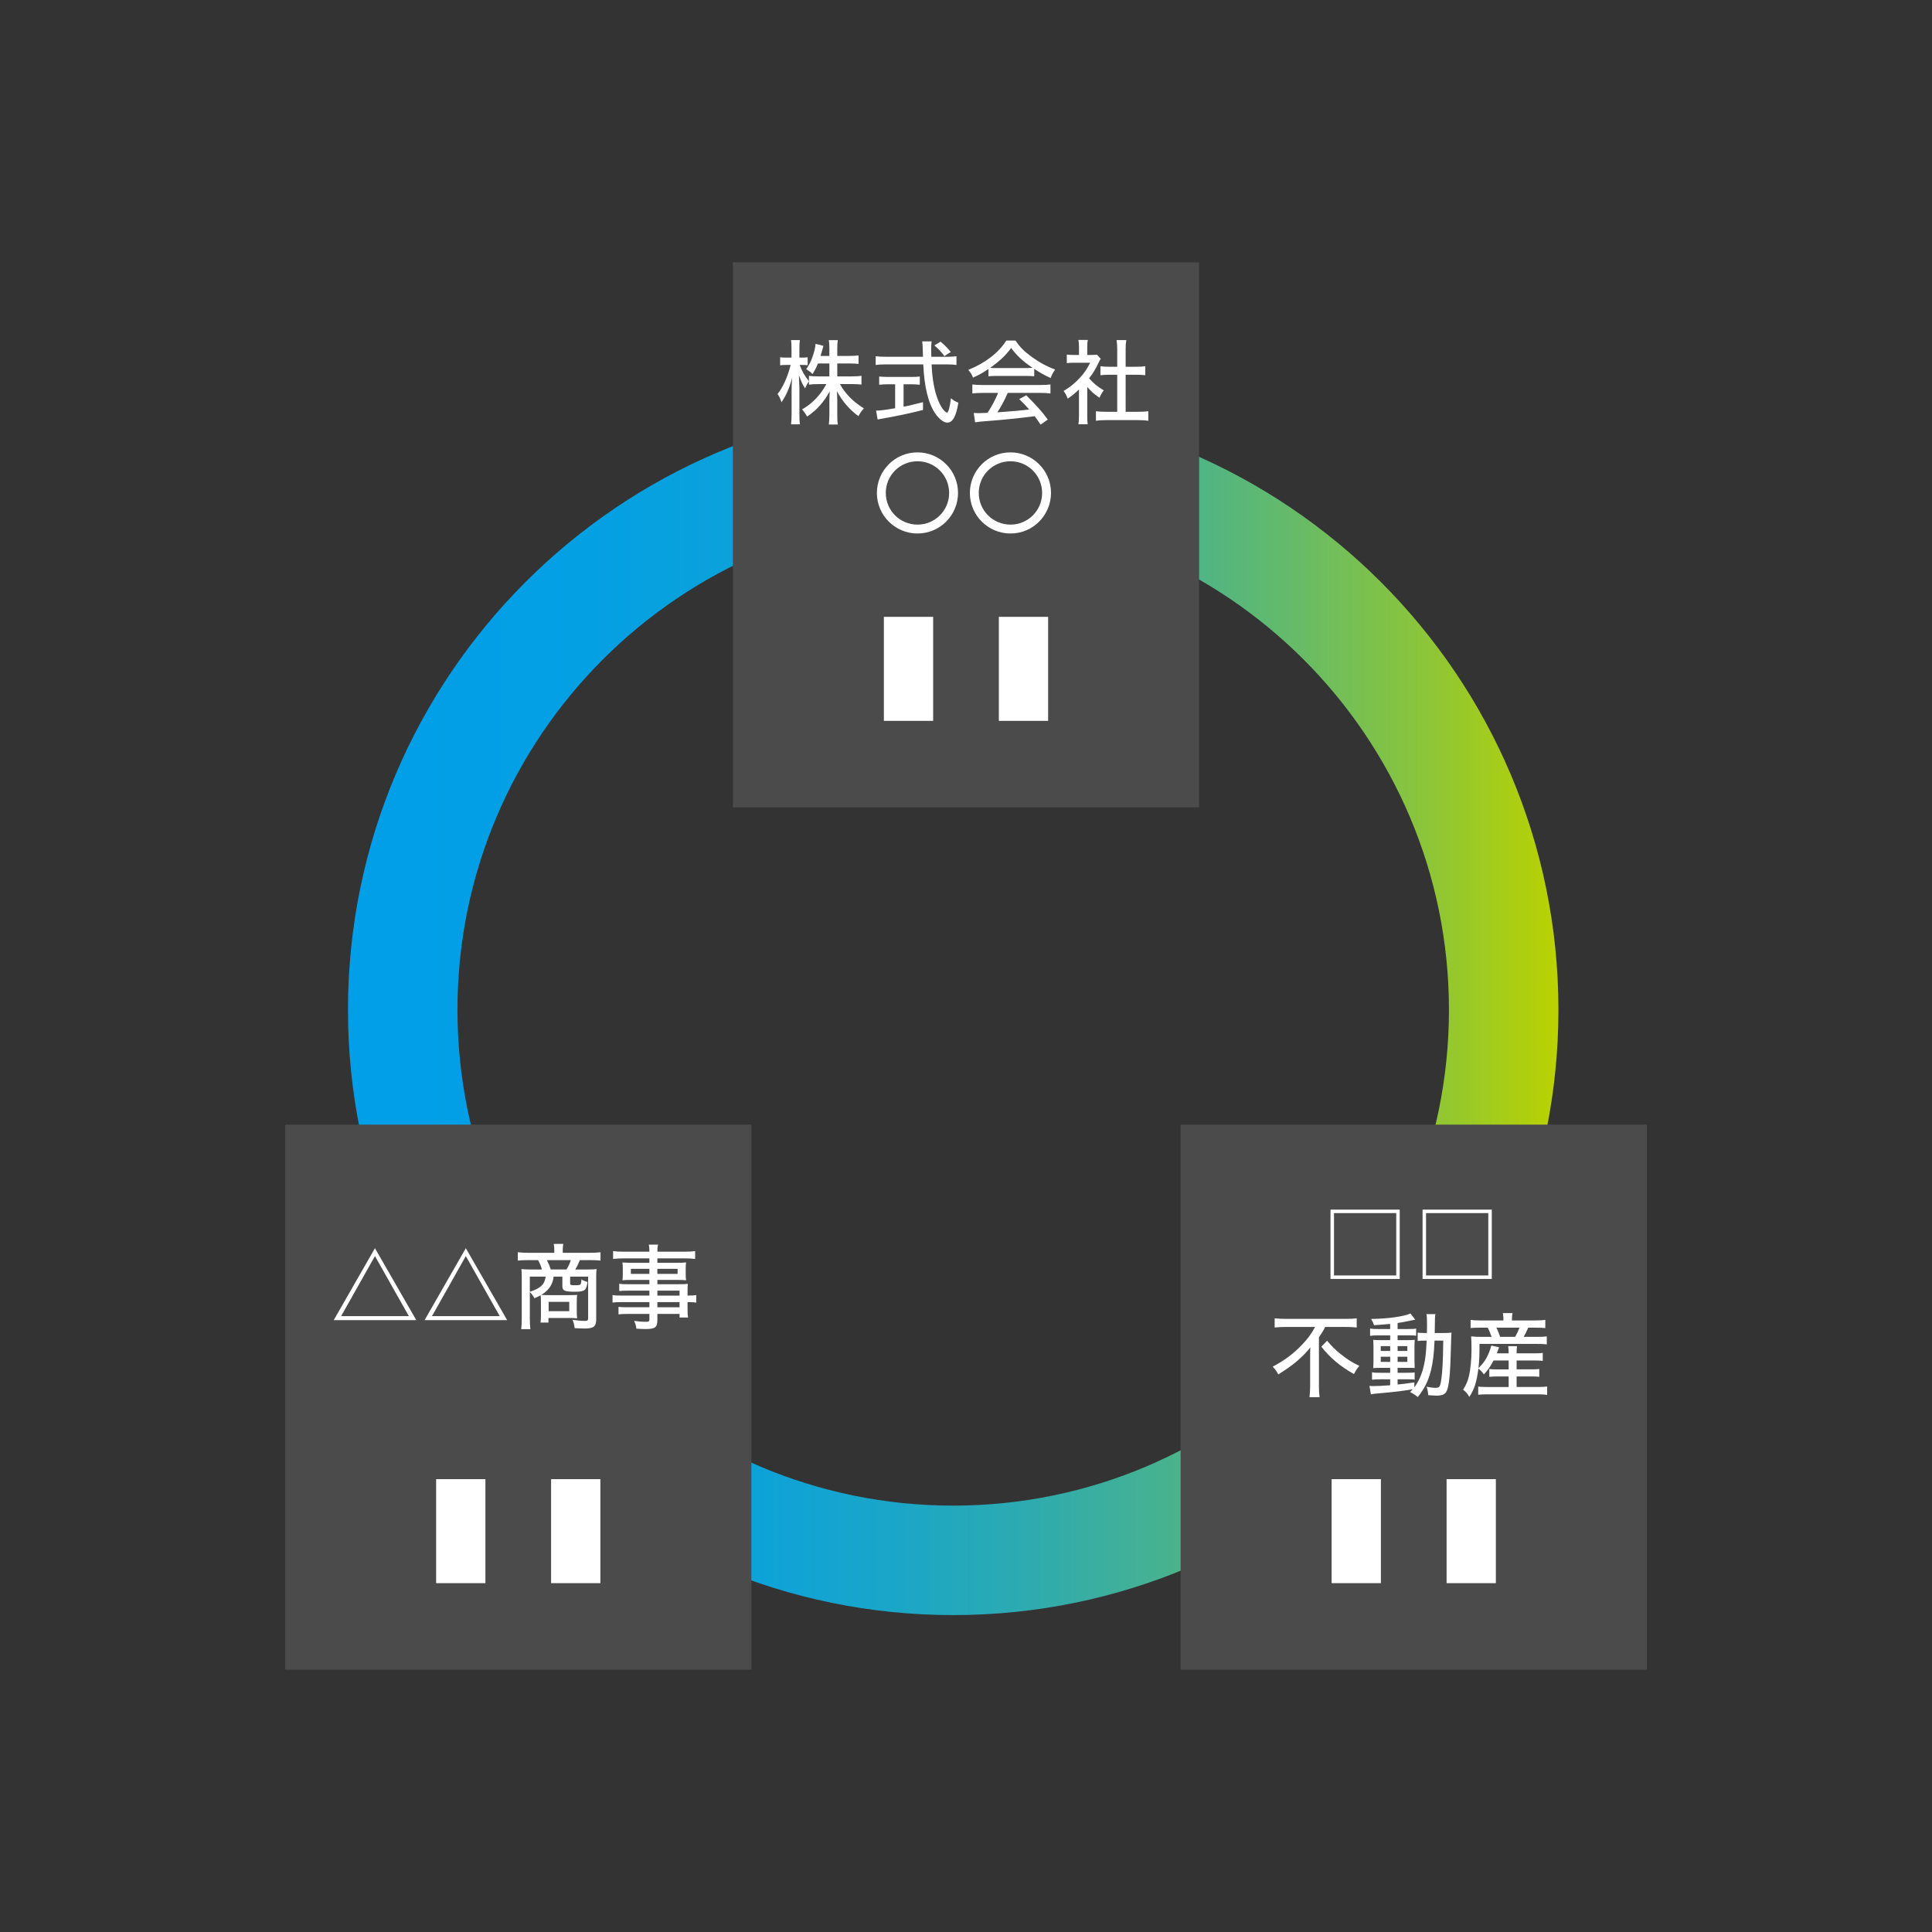 <?xml version="1.0" encoding="utf-8"?>
<!-- Generator: Adobe Illustrator 24.3.0, SVG Export Plug-In . SVG Version: 6.00 Build 0)  -->
<svg version="1.1" id="レイヤー_1" xmlns="http://www.w3.org/2000/svg" xmlns:xlink="http://www.w3.org/1999/xlink" x="0px"
	 y="0px" width="300px" height="300px" viewBox="0 0 300 300" style="enable-background:new 0 0 300 300;" xml:space="preserve">
<rect x="0" y="0" width="300" height="300" fill="#333333" stroke="none"/>
<style type="text/css">
	.st0{fill:url(#SVGID_1_);}
	.st1{fill:#4B4B4B;}
	.st2{fill:#FFFFFF;}
</style>
<linearGradient id="SVGID_1_" gradientUnits="userSpaceOnUse" x1="54.034" y1="156.812" x2="241.991" y2="156.812">
	<stop  offset="0.05" style="stop-color:#019FE7"/>
	<stop  offset="0.202" style="stop-color:#04A0E4"/>
	<stop  offset="0.33" style="stop-color:#0CA2D9"/>
	<stop  offset="0.45" style="stop-color:#1AA6C8"/>
	<stop  offset="0.564" style="stop-color:#2EABAF"/>
	<stop  offset="0.675" style="stop-color:#47B28F"/>
	<stop  offset="0.782" style="stop-color:#66BB68"/>
	<stop  offset="0.888" style="stop-color:#8BC53A"/>
	<stop  offset="0.989" style="stop-color:#B5D106"/>
	<stop  offset="1" style="stop-color:#BAD200"/>
</linearGradient>
<path class="st0" d="M148.013,250.791c-51.82,0-93.979-42.158-93.979-93.979s42.159-93.979,93.979-93.979
	c51.82,0,93.979,42.159,93.979,93.979S199.833,250.791,148.013,250.791z M148.013,79.834c-42.446,0-76.979,34.533-76.979,76.979
	s34.532,76.979,76.979,76.979s76.979-34.532,76.979-76.979S190.459,79.834,148.013,79.834z"/>
<g>
	<g>
		<rect x="44.275" y="174.631" class="st1" width="72.398" height="84.635"/>
		<g>
			<rect x="67.722" y="229.68" class="st2" width="7.651" height="16.152"/>
			<rect x="85.575" y="229.68" class="st2" width="7.651" height="16.152"/>
		</g>
		<g>
			<path class="st2" d="M64.643,204.995H51.816l6.406-11.174L64.643,204.995z M52.969,204.37H63.49l-5.268-9.326L52.969,204.37z"/>
			<path class="st2" d="M78.753,204.995H65.926l6.406-11.174L78.753,204.995z M67.079,204.37H77.6l-5.268-9.326L67.079,204.37z"/>
			<path class="st2" d="M83.993,202.007c0-0.342-0.014-0.656-0.042-0.883c-0.271,0.156-0.441,0.242-0.968,0.469
				c-0.213-0.398-0.355-0.598-0.711-0.967v4.1c0,0.711,0.028,1.182,0.085,1.666h-1.424c0.057-0.527,0.085-0.955,0.085-1.666v-6.463
				c0-0.457-0.014-0.797-0.057-1.197c0.256,0.029,0.883,0.059,1.381,0.059h1.808c-0.128-0.484-0.342-0.998-0.598-1.453h-1.623
				c-0.655,0-1.125,0.029-1.523,0.072v-1.297c0.499,0.057,0.954,0.086,1.595,0.086h4.071v-0.471c0-0.34-0.028-0.611-0.085-0.91
				h1.481c-0.057,0.342-0.085,0.611-0.085,0.91v0.471h4.285c0.669,0,1.153-0.029,1.58-0.086v1.297
				c-0.398-0.043-0.854-0.072-1.509-0.072h-1.694c-0.356,0.826-0.47,1.055-0.712,1.453h1.979c0.712,0,0.968-0.016,1.324-0.059
				c-0.042,0.371-0.057,0.627-0.057,1.197v6.605c0,1.082-0.399,1.424-1.723,1.424c-0.399,0-0.769-0.016-1.623-0.057
				c-0.071-0.557-0.114-0.756-0.328-1.297c0.783,0.115,1.396,0.172,1.894,0.172c0.413,0,0.527-0.086,0.527-0.398v-6.479h-2.791
				v1.068c0,0.227,0.114,0.27,0.698,0.27c0.698,0,0.854-0.027,0.939-0.184c0.029-0.072,0.071-0.215,0.085-0.342
				c0.014-0.043,0.014-0.043,0.014-0.229c0-0.029,0-0.086,0.015-0.143c0.256,0.156,0.641,0.328,0.939,0.385
				c-0.057,0.598-0.213,1.053-0.441,1.238c-0.242,0.199-0.683,0.285-1.409,0.285c-1.694,0-2.05-0.143-2.05-0.869v-1.48h-1.353
				c-0.085,0.598-0.185,0.912-0.398,1.311c-0.328,0.611-0.797,1.082-1.523,1.537c0.299,0.014,0.612,0.029,1.082,0.029h3.26
				c0.598,0,1.011-0.016,1.224-0.043c-0.042,0.369-0.057,0.684-0.057,1.096v1.395c0,0.514,0.014,0.77,0.057,1.154
				c-0.342-0.043-0.726-0.057-1.253-0.057h-3.203v0.711h-1.224c0.042-0.342,0.057-0.611,0.057-1.068V202.007z M82.271,198.234v2.35
				c0.754-0.256,1.067-0.385,1.495-0.684c0.583-0.398,0.84-0.854,0.968-1.666H82.271z M87.966,197.124
				c0.313-0.514,0.499-0.926,0.669-1.453h-3.715c0.271,0.555,0.398,0.826,0.598,1.453H87.966z M85.19,203.601h3.203v-1.451H85.19
				V203.601z"/>
			<path class="st2" d="M100.837,200.411h-3.36c-0.527,0-0.939,0.016-1.324,0.059v-1.125c0.356,0.057,0.698,0.07,1.353,0.07h3.332
				v-0.668h-2.99c-0.484,0-0.869,0.014-1.196,0.057c0.042-0.342,0.057-0.584,0.057-0.969v-0.811c0-0.4-0.015-0.627-0.057-0.998
				c0.37,0.043,0.683,0.059,1.21,0.059h2.976v-0.684h-3.986c-0.698,0-1.182,0.027-1.651,0.084v-1.209
				c0.413,0.057,0.883,0.086,1.708,0.086h3.929c-0.014-0.57-0.028-0.756-0.085-1.098h1.424c-0.071,0.342-0.1,0.527-0.1,1.098h4.171
				c0.826,0,1.281-0.029,1.694-0.086v1.209c-0.484-0.057-0.954-0.084-1.637-0.084h-4.229v0.684h3.274
				c0.513,0,0.84-0.016,1.182-0.059c-0.042,0.328-0.057,0.57-0.057,0.998v0.811c0,0.412,0.014,0.641,0.057,0.969
				c-0.313-0.043-0.697-0.057-1.153-0.057h-3.303v0.668h3.189c0.812,0,1.139-0.014,1.538-0.057
				c-0.028,0.312-0.042,0.555-0.042,1.295v0.527c0.74,0,1.053-0.029,1.353-0.086v1.168c-0.328-0.043-0.655-0.07-1.353-0.07v0.896
				c0,0.725,0.014,1.125,0.085,1.494h-1.324v-0.555h-3.445v0.939c0,1.152-0.341,1.41-1.893,1.41c-0.299,0-0.883-0.029-1.367-0.059
				c-0.057-0.482-0.128-0.725-0.356-1.209c0.783,0.1,1.267,0.143,1.793,0.143c0.47,0,0.584-0.072,0.584-0.357v-0.867h-3.374
				c-0.655,0-0.982,0.014-1.424,0.07v-1.166c0.413,0.041,0.655,0.057,1.381,0.057h3.417v-0.797H96.68
				c-0.812,0-1.196,0.014-1.566,0.07v-1.168c0.356,0.072,0.74,0.086,1.552,0.086h4.171V200.411z M97.961,197.025v0.781h2.876v-0.781
				H97.961z M102.075,197.806h3.146v-0.781h-3.146V197.806z M105.521,201.181v-0.77h-3.445v0.77H105.521z M102.075,202.99h3.445
				v-0.797h-3.445V202.99z"/>
		</g>
	</g>
	<g>
		<rect x="183.327" y="174.631" class="st1" width="72.398" height="84.635"/>
		<g>
			<rect x="206.774" y="229.68" class="st2" width="7.651" height="16.152"/>
			<rect x="224.627" y="229.68" class="st2" width="7.651" height="16.152"/>
		</g>
		<g>
			<path class="st2" d="M217.348,187.829v10.764H206.6v-10.764H217.348z M207.141,198.052h9.666v-9.682h-9.666V198.052z"/>
			<path class="st2" d="M231.643,187.829v10.764h-10.748v-10.764H231.643z M221.436,198.052h9.666v-9.682h-9.666V198.052z"/>
			<path class="st2" d="M199.722,206.048c-0.569,0-1.295,0.027-1.794,0.084v-1.424c0.556,0.059,1.068,0.086,1.752,0.086h9.239
				c0.783,0,1.324-0.027,1.751-0.086v1.424c-0.498-0.057-1.139-0.084-1.723-0.084h-3.175c-0.342,0.682-0.498,0.924-0.968,1.594
				v7.631c0,0.641,0.028,1.139,0.1,1.68h-1.566c0.057-0.498,0.1-1.111,0.1-1.693v-4.6c0-0.568,0-0.896,0.028-1.438
				c-0.512,0.67-1.224,1.41-2.121,2.178c-0.769,0.641-1.565,1.211-2.861,2.021c-0.199-0.426-0.413-0.725-0.854-1.209
				c1.837-0.982,3.146-1.951,4.456-3.303c0.969-1.012,1.48-1.695,2.121-2.861H199.722z M206.071,208.183
				c0.74,0.883,1.281,1.424,2.121,2.092c1.025,0.826,1.851,1.34,2.891,1.809c-0.342,0.398-0.556,0.727-0.84,1.281
				c-2.15-1.209-3.702-2.52-5.068-4.256L206.071,208.183z"/>
			<path class="st2" d="M215.868,205.577c-1.025,0.1-1.452,0.129-2.506,0.199c-0.114-0.355-0.199-0.527-0.456-0.969
				c2.577-0.027,5.126-0.383,6.107-0.854l0.74,0.969c-0.142,0.027-0.142,0.027-0.726,0.143c-0.926,0.199-1.338,0.27-2.007,0.369
				v0.939h1.58c0.654,0,1.011-0.014,1.295-0.07v1.109c-0.242-0.043-0.412-0.057-1.067-0.057h-1.808v0.74h1.451
				c0.599,0,0.869-0.014,1.211-0.043c-0.029,0.285-0.043,0.527-0.043,1.254v1.807c0.014,0.713,0.028,1.154,0.028,1.311
				c-0.413-0.027-0.626-0.027-1.281-0.027h-1.366v0.768h1.338c0.712,0,0.996-0.014,1.31-0.057v1.125
				c-0.271-0.043-0.47-0.057-1.054-0.057h-1.594v0.811c0.797-0.07,1.295-0.143,2.604-0.328v0.77
				c0.655-0.896,1.182-2.078,1.467-3.346c0.256-1.109,0.342-1.922,0.441-3.914h-0.157c-0.541,0-0.84,0.014-1.238,0.057v-1.295
				c0.299,0.041,0.598,0.057,1.11,0.057h0.327c0.015-0.457,0.015-0.783,0.015-1.238c0-1.068-0.015-1.297-0.1-1.695h1.409
				c-0.085,0.371-0.085,0.371-0.113,2.934h1.295c0.584,0,0.926-0.016,1.31-0.057c-0.042,0.439-0.042,0.539-0.1,2.619
				c-0.085,3.672-0.271,5.637-0.641,6.434c-0.241,0.527-0.683,0.727-1.594,0.727c-0.3,0-0.911-0.043-1.281-0.07
				c-0.029-0.498-0.1-0.826-0.257-1.311c0.698,0.129,1.025,0.172,1.339,0.172c0.483,0,0.641-0.086,0.754-0.4
				c0.171-0.455,0.313-1.623,0.398-3.26c0.058-1.166,0.071-1.58,0.1-3.672h-1.353c-0.085,2.064-0.256,3.445-0.555,4.627
				c-0.413,1.623-0.954,2.732-2.05,4.143c-0.271-0.256-0.77-0.584-1.196-0.783c0.199-0.199,0.271-0.271,0.413-0.428
				c-2.093,0.328-2.335,0.355-5.681,0.67c-0.355,0.027-0.513,0.057-0.812,0.113l-0.228-1.311c0.285,0.029,0.427,0.029,0.655,0.029
				c0.555,0,1.48-0.043,2.562-0.129v-0.924h-1.495c-0.441,0-0.954,0.027-1.324,0.057v-1.139c0.356,0.057,0.712,0.07,1.324,0.07
				h1.495v-0.768h-1.281c-0.599,0-0.94,0.014-1.353,0.041c0.028-0.326,0.042-0.641,0.042-1.338v-1.766
				c0-0.684-0.014-0.91-0.042-1.281c0.384,0.029,0.769,0.043,1.366,0.043h1.268v-0.74h-1.809c-0.612,0-0.911,0.014-1.31,0.072
				v-1.125c0.385,0.057,0.74,0.07,1.31,0.07h1.809V205.577z M214.402,209.023v0.754h1.467v-0.754H214.402z M214.402,210.675v0.797
				h1.467v-0.797H214.402z M217.022,209.777h1.509v-0.754h-1.509V209.777z M217.022,211.472h1.509v-0.797h-1.509V211.472z"/>
			<path class="st2" d="M231.914,211.257c-0.498,0.955-0.812,1.41-1.495,2.15c-0.313-0.412-0.513-0.627-0.854-0.896
				c-0.271,2.092-0.627,3.217-1.41,4.398c-0.327-0.555-0.512-0.768-0.968-1.125c0.513-0.811,0.697-1.252,0.896-2.064
				c0.257-1.039,0.413-2.646,0.413-4.143c0-0.783-0.028-1.65-0.057-2.064c0.541,0.059,0.954,0.072,1.623,0.072h1.552
				c-0.143-0.428-0.413-1.096-0.598-1.424h-1.239c-0.697,0-0.996,0.014-1.424,0.057v-1.268c0.37,0.057,0.783,0.086,1.495,0.086
				h3.602v-0.213c0-0.314-0.028-0.598-0.085-0.926h1.495c-0.058,0.312-0.086,0.584-0.086,0.926v0.213h3.616
				c0.74,0,1.167-0.029,1.566-0.086v1.268c-0.428-0.043-0.812-0.057-1.495-0.057h-1.153c-0.327,0.711-0.441,0.939-0.712,1.424h1.965
				c0.783,0,1.225-0.014,1.623-0.072v1.24c-0.47-0.059-0.854-0.072-1.623-0.072h-8.826c0,1.809-0.029,2.635-0.157,3.744
				c0.598-0.584,0.911-0.969,1.268-1.609c0.284-0.525,0.555-1.223,0.726-1.879l1.21,0.271c-0.143,0.369-0.143,0.369-0.37,0.939
				h1.851v-0.072c0-0.498-0.028-0.768-0.071-1.039h1.367c-0.043,0.328-0.057,0.584-0.057,1.025v0.086h2.676
				c0.684,0,1.04-0.014,1.381-0.072v1.24c-0.398-0.043-0.754-0.059-1.395-0.059h-2.662v1.381h2.221c0.654,0,0.968-0.014,1.295-0.057
				v1.211c-0.398-0.043-0.697-0.057-1.295-0.057h-2.221v1.637h3.402c0.584,0,1.011-0.029,1.338-0.072v1.297
				c-0.413-0.057-0.825-0.086-1.366-0.086h-7.987c-0.498,0-0.896,0.029-1.353,0.07V215.3c0.342,0.059,0.74,0.072,1.324,0.072h3.402
				v-1.637h-1.693c-0.513,0-0.897,0.014-1.311,0.057v-1.211c0.342,0.043,0.655,0.057,1.311,0.057h1.693v-1.381H231.914z
				 M235.274,207.585c0.285-0.498,0.456-0.869,0.67-1.424h-3.574c0.257,0.541,0.399,0.883,0.57,1.424H235.274z"/>
		</g>
	</g>
</g>
<g>
	<rect x="113.801" y="40.734" class="st1" width="72.398" height="84.635"/>
	<g>
		<rect x="137.248" y="95.783" class="st2" width="7.651" height="16.152"/>
		<rect x="155.101" y="95.783" class="st2" width="7.651" height="16.152"/>
	</g>
	<g>
		<path class="st2" d="M127.007,56.439c-0.256,0.641-0.427,0.981-0.84,1.651c-0.356-0.356-0.456-0.428-0.982-0.77
			c0.583-0.782,1.039-1.851,1.338-3.132c0.071-0.327,0.1-0.526,0.114-0.797l1.224,0.313c-0.042,0.113-0.042,0.113-0.242,0.868
			c-0.085,0.299-0.128,0.441-0.2,0.697h1.367v-1.139c0-0.584-0.028-0.954-0.085-1.31h1.396c-0.057,0.342-0.085,0.712-0.085,1.31
			v1.139h1.836c0.684,0,1.096-0.028,1.466-0.085v1.323c-0.37-0.042-0.854-0.07-1.466-0.07h-1.836v2.007h2.278
			c0.626,0,1.025-0.028,1.48-0.085v1.352c-0.47-0.042-0.911-0.07-1.48-0.07h-1.865c0.854,1.522,1.965,2.662,3.716,3.772
			c-0.384,0.441-0.598,0.726-0.84,1.21c-1.381-1.011-2.477-2.278-3.346-3.872c0.029,0.526,0.057,1.024,0.057,1.466v2.107
			c0,0.684,0.014,1.167,0.085,1.595h-1.396c0.057-0.456,0.085-0.94,0.085-1.609V62.29c0-0.413,0.015-0.925,0.043-1.509
			c-0.954,1.723-1.979,2.876-3.502,3.9c-0.299-0.526-0.526-0.84-0.783-1.11c1.58-0.896,2.833-2.192,3.772-3.929h-1.21
			c-0.598,0-1.082,0.028-1.495,0.085v-0.498c-0.242,0.299-0.427,0.669-0.598,1.082c-0.398-0.612-0.612-1.082-0.954-2.05
			c0,0.213,0.014,0.37,0.014,0.483c0.014,0.186,0.028,0.727,0.057,1.623v3.815c0,0.755,0.014,1.281,0.085,1.708h-1.381
			c0.057-0.455,0.085-0.953,0.085-1.708V60.71c0-0.712,0.014-1.082,0.085-2.05c-0.413,1.565-0.883,2.647-1.651,3.801
			c-0.185-0.555-0.342-0.883-0.612-1.281c0.826-1.025,1.58-2.705,2.036-4.513h-0.669c-0.441,0-0.74,0.014-0.968,0.057v-1.253
			c0.256,0.043,0.498,0.058,0.968,0.058h0.797v-1.253c0-0.77-0.014-1.11-0.071-1.467h1.367c-0.057,0.356-0.071,0.783-0.071,1.452
			v1.268h0.441c0.384,0,0.584-0.015,0.84-0.058v1.239c-0.256-0.029-0.512-0.043-0.811-0.043h-0.427
			c0.356,0.954,0.754,1.665,1.438,2.534v-0.84c0.441,0.057,0.854,0.085,1.495,0.085h1.68v-2.007H127.007z"/>
		<path class="st2" d="M147.139,55.399c0.655,0,1.04-0.028,1.381-0.085v1.353c-0.413-0.058-0.926-0.086-1.581-0.086h-2.278
			c0.085,2.235,0.441,4.2,1.011,5.566c0.313,0.783,0.641,1.324,0.982,1.666c0.171,0.156,0.328,0.256,0.384,0.256
			c0.228,0,0.427-0.726,0.626-2.234c0.413,0.355,0.655,0.498,1.153,0.697c-0.356,2.136-0.883,3.089-1.723,3.089
			c-0.541,0-1.225-0.512-1.822-1.352c-1.11-1.566-1.751-4.144-1.908-7.688h-5.809c-0.598,0-1.053,0.028-1.58,0.086v-1.353
			c0.427,0.057,0.925,0.085,1.58,0.085h5.766c-0.042-1.438-0.057-1.565-0.057-1.651c0-0.128-0.028-0.384-0.071-0.74h1.466
			c-0.028,0.171-0.071,0.897-0.071,1.11c0,0.199,0.015,0.897,0.029,1.281H147.139z M137.886,59.671
			c-0.513,0-0.997,0.028-1.367,0.071v-1.281c0.356,0.042,0.769,0.071,1.395,0.071h3.545c0.612,0,1.011-0.015,1.367-0.071v1.281
			c-0.384-0.043-0.826-0.071-1.353-0.071h-1.167v3.474c0.698-0.114,1.167-0.228,3.018-0.697v1.21
			c-2.235,0.569-4.071,0.953-6.605,1.395c-0.199,0.028-0.271,0.043-0.441,0.086l-0.242-1.381c0.612,0,1.353-0.086,2.961-0.37v-3.716
			H137.886z M146.641,55.3c-0.427-0.612-0.883-1.096-1.552-1.665l0.968-0.584c0.769,0.684,0.997,0.911,1.581,1.608L146.641,55.3z"/>
		<path class="st2" d="M153.49,57.293c-0.84,0.569-1.438,0.911-2.392,1.339c-0.199-0.484-0.427-0.841-0.74-1.196
			c2.648-1.082,4.67-2.634,5.908-4.556h1.409c0.712,1.025,1.31,1.637,2.392,2.435c1.239,0.911,2.478,1.595,3.773,2.064
			c-0.328,0.455-0.541,0.883-0.698,1.323c-0.925-0.427-1.537-0.754-2.548-1.423v1.152c-0.37-0.042-0.727-0.057-1.253-0.057h-4.684
			c-0.399,0-0.826,0.015-1.168,0.057V57.293z M152.637,61.009c-0.727,0-1.196,0.028-1.652,0.086v-1.396
			c0.456,0.057,0.969,0.085,1.652,0.085h8.826c0.712,0,1.21-0.028,1.651-0.085v1.396c-0.47-0.058-0.939-0.086-1.651-0.086h-4.982
			c-0.541,1.225-0.997,2.079-1.609,3.019c3.332-0.257,3.332-0.257,4.94-0.441c-0.598-0.669-0.883-0.969-1.552-1.623l1.096-0.584
			c1.652,1.651,2.463,2.562,3.346,3.772l-1.124,0.783c-0.456-0.697-0.627-0.925-0.911-1.31c-2.363,0.313-5.068,0.584-7.189,0.74
			c-1.153,0.085-1.709,0.143-2.064,0.214l-0.214-1.452c0.313,0.014,0.598,0.028,0.798,0.028c0.113,0,0.327-0.015,0.654-0.028
			c0.128,0,0.128,0,0.697-0.028c0.698-1.068,1.182-1.993,1.638-3.09H152.637z M159.342,57.15c0.413,0,0.697-0.014,0.996-0.028
			c-1.523-1.039-2.42-1.864-3.331-3.089c-0.84,1.153-1.779,2.035-3.26,3.089c0.312,0.028,0.498,0.028,0.925,0.028H159.342z"/>
		<path class="st2" d="M168.825,64.439c0,0.67,0.014,1.04,0.071,1.438h-1.438c0.057-0.428,0.086-0.812,0.086-1.452v-3.943
			c-0.612,0.583-0.954,0.868-1.751,1.424c-0.143-0.428-0.385-0.869-0.641-1.196c1.039-0.626,1.751-1.196,2.533-2.05
			c0.684-0.74,1.111-1.367,1.595-2.335h-2.448c-0.499,0-0.798,0.014-1.182,0.057v-1.324c0.384,0.043,0.669,0.058,1.124,0.058h0.77
			v-1.253c0-0.37-0.029-0.769-0.086-1.082h1.452c-0.057,0.313-0.085,0.655-0.085,1.11v1.225h0.683c0.441,0,0.641-0.015,0.826-0.043
			l0.584,0.641c-0.129,0.186-0.199,0.342-0.313,0.569c-0.47,0.997-0.854,1.638-1.495,2.463c0.712,0.798,1.281,1.268,2.278,1.865
			c-0.285,0.385-0.47,0.697-0.655,1.153c-0.812-0.541-1.31-0.982-1.907-1.68V64.439z M174.79,63.941h1.922
			c0.726,0,1.182-0.028,1.595-0.085v1.48c-0.47-0.071-0.997-0.1-1.595-0.1h-4.954c-0.612,0-1.11,0.028-1.58,0.1v-1.48
			c0.441,0.057,0.882,0.085,1.594,0.085h1.709V58.19h-1.196c-0.513,0-0.968,0.028-1.409,0.071v-1.396
			c0.385,0.057,0.783,0.085,1.409,0.085h1.196v-2.733c0-0.541-0.028-0.882-0.1-1.409h1.509c-0.086,0.541-0.1,0.84-0.1,1.409v2.733
			h1.651c0.641,0,1.011-0.028,1.396-0.085v1.396c-0.441-0.043-0.883-0.071-1.396-0.071h-1.651V63.941z"/>
		<path class="st2" d="M148.762,76.536c0,3.487-2.819,6.307-6.292,6.307s-6.307-2.819-6.307-6.293s2.819-6.307,6.292-6.307
			C145.944,70.243,148.762,73.062,148.762,76.536z M137.544,76.536c0,2.733,2.192,4.926,4.926,4.926
			c2.719,0,4.912-2.192,4.912-4.912c0-2.733-2.192-4.926-4.912-4.926C139.736,71.624,137.544,73.816,137.544,76.536z"/>
		<path class="st2" d="M163.2,76.536c0,3.487-2.818,6.307-6.292,6.307c-3.475,0-6.307-2.819-6.307-6.293s2.819-6.307,6.292-6.307
			C160.382,70.243,163.2,73.062,163.2,76.536z M151.983,76.536c0,2.733,2.192,4.926,4.926,4.926c2.719,0,4.911-2.192,4.911-4.912
			c0-2.733-2.192-4.926-4.911-4.926C154.175,71.624,151.983,73.816,151.983,76.536z"/>
	</g>
</g>
</svg>
